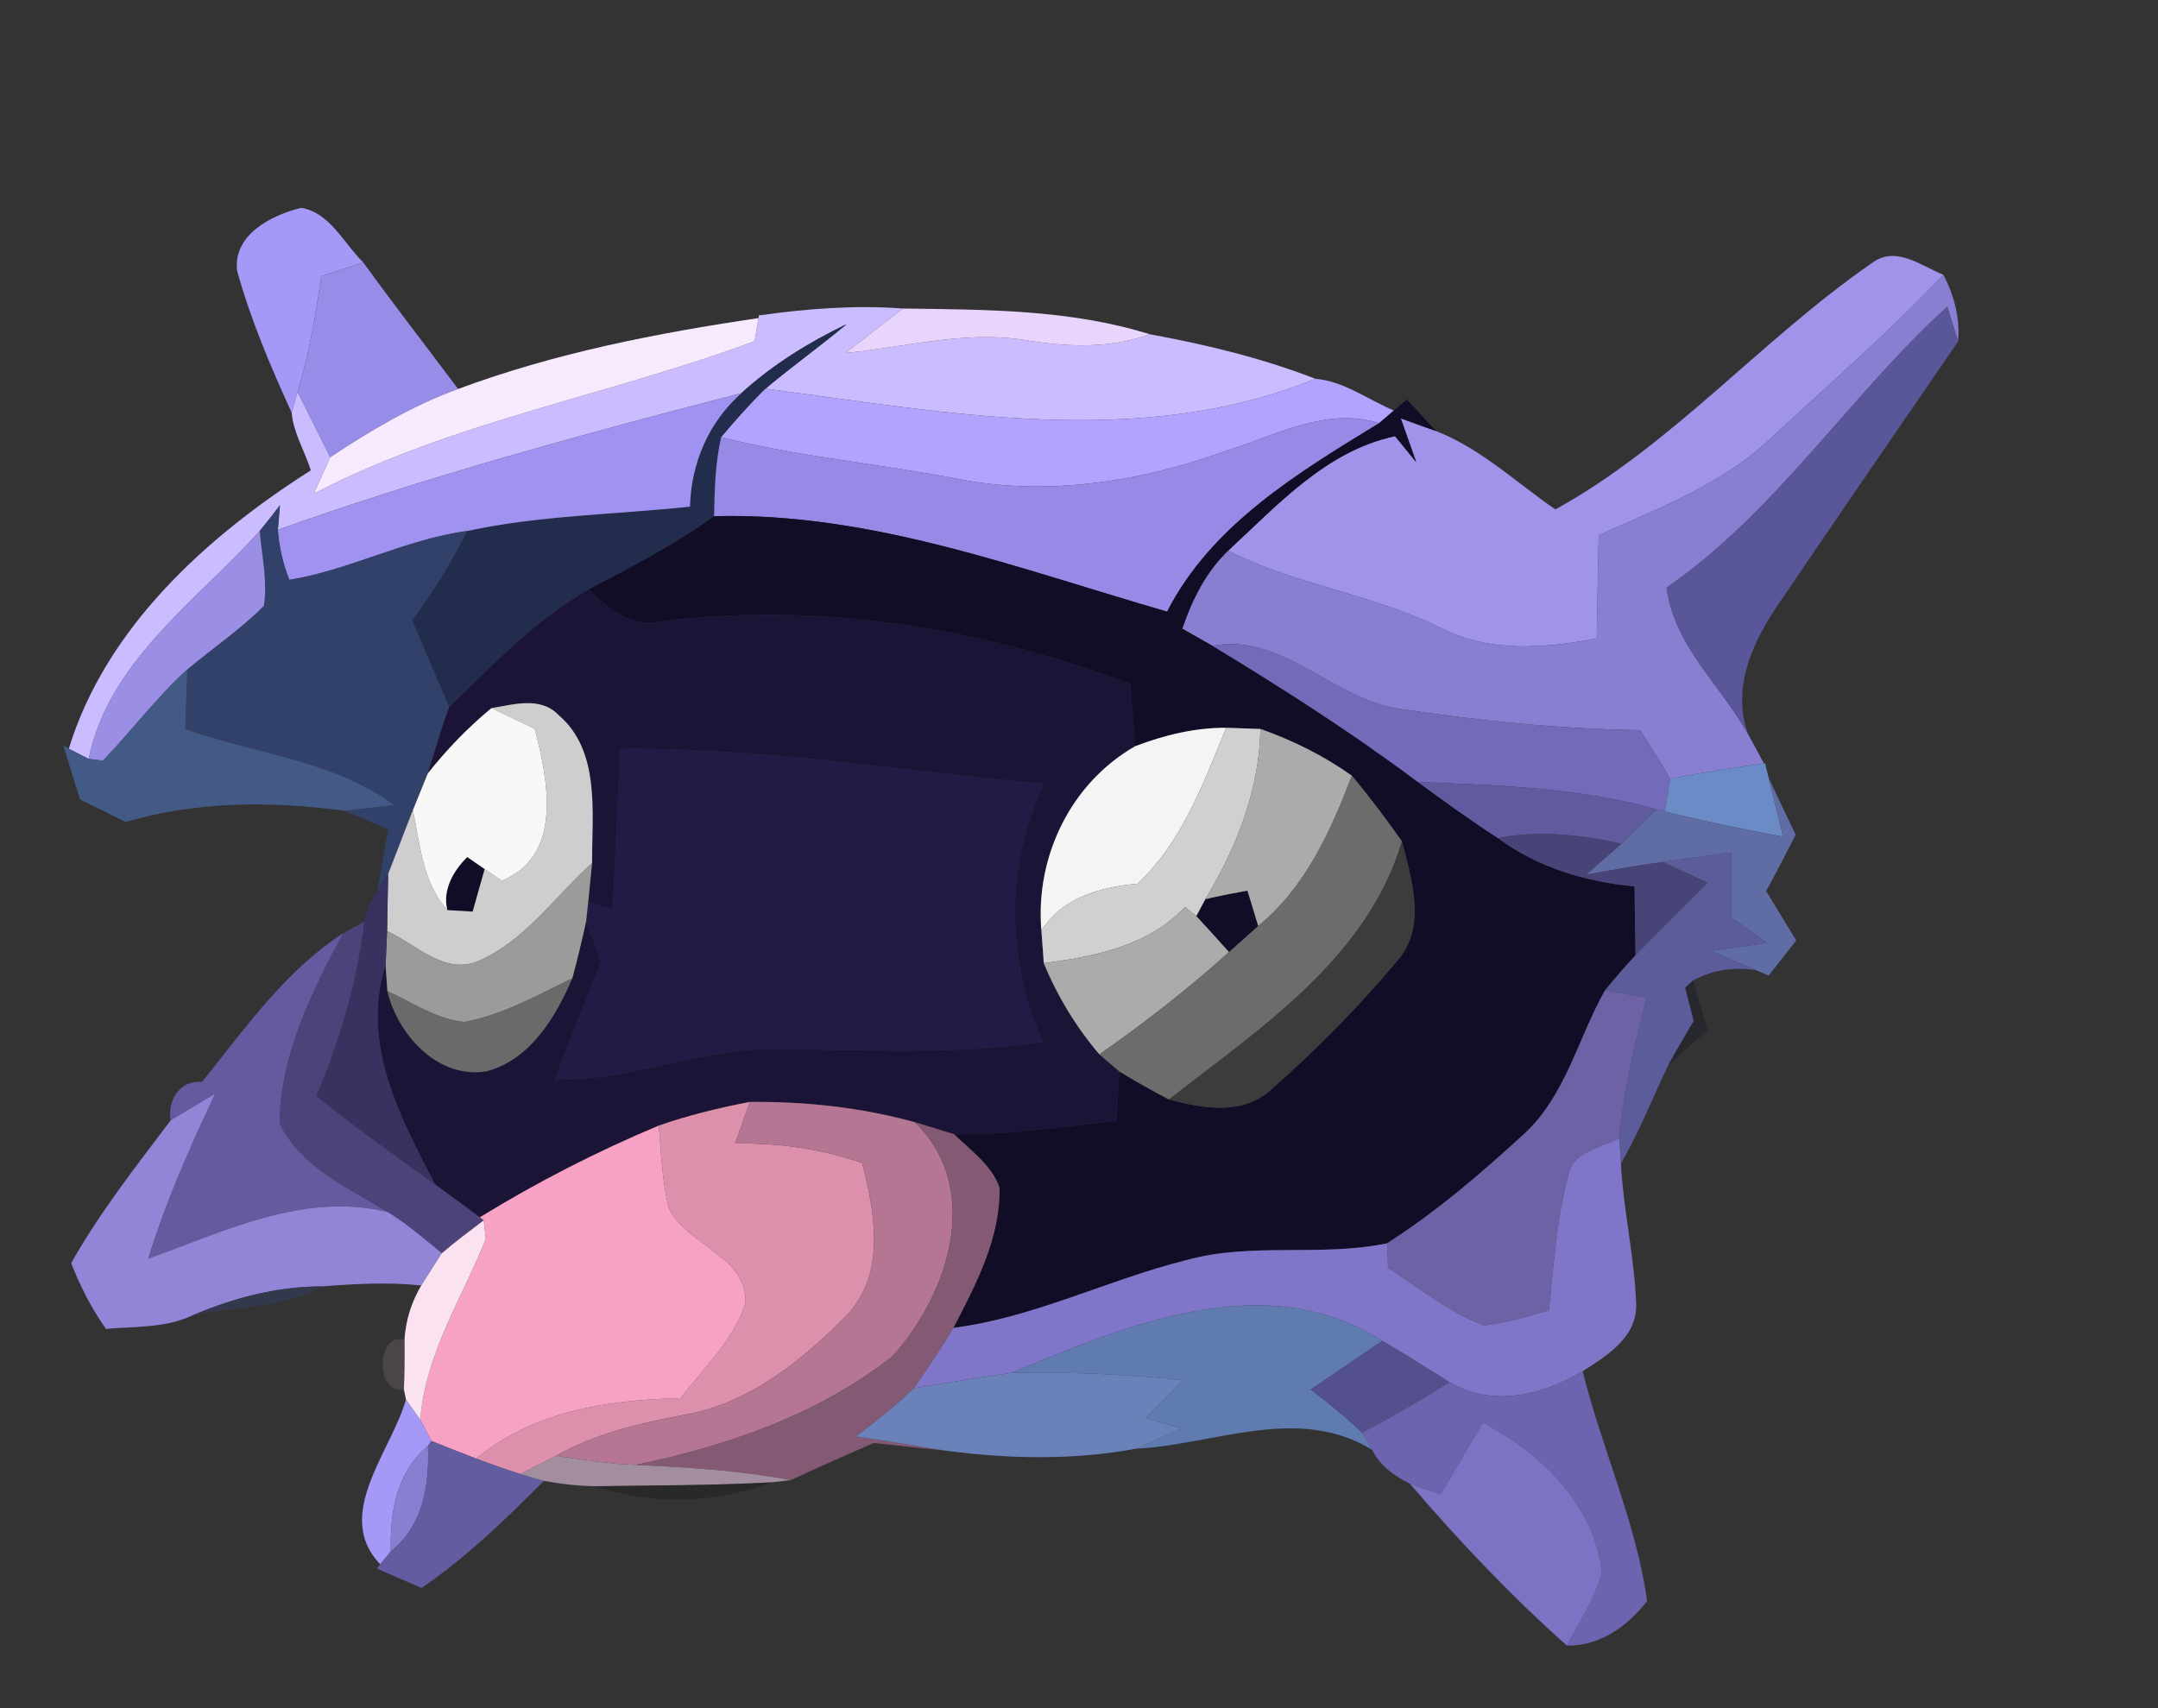 <?xml version="1.0" encoding="UTF-8" ?>
<!DOCTYPE svg PUBLIC "-//W3C//DTD SVG 1.1//EN" "http://www.w3.org/Graphics/SVG/1.1/DTD/svg11.dtd">
<svg width="144pt" height="114pt" viewBox="0 0 144 114" version="1.1" xmlns="http://www.w3.org/2000/svg">
<rect x="0" y="0" width="144" height="114" fill="#333333" stroke="none"/>
<g id="#a599f7ff">
<path fill="#a599f7" opacity="1.00" d=" M 15.82 18.06 C 15.54 15.66 18.13 14.35 20.10 13.87 C 22.02 14.19 22.94 16.25 24.24 17.51 C 23.54 17.74 22.14 18.20 21.44 18.43 C 21.06 21.03 20.63 23.64 19.85 26.16 L 19.46 27.54 C 18.06 24.46 16.72 21.33 15.82 18.06 Z" />
<path fill="#a599f7" opacity="1.00" d=" M 25.37 104.40 C 22.22 101.11 26.09 96.89 27.09 93.41 L 28.05 94.75 C 28.23 95.10 28.61 95.82 28.79 96.17 C 28.74 96.25 28.62 96.41 28.56 96.49 C 26.44 98.29 26.02 100.90 26.08 103.54 C 25.91 103.75 25.55 104.18 25.37 104.40 Z" />
</g>
<g id="#a094eaff">
<path fill="#a094ea" opacity="1.00" d=" M 124.85 17.60 C 126.46 16.33 128.15 17.72 129.68 18.34 C 126.05 22.18 122.06 25.63 118.20 29.22 C 114.96 32.31 110.69 33.91 106.68 35.72 C 106.63 38.02 106.59 40.31 106.55 42.61 C 103.08 43.27 99.38 43.58 96.12 41.90 C 91.58 39.65 86.46 39.05 81.95 36.75 C 85.25 33.71 88.50 30.08 93.09 29.11 L 94.50 30.84 C 94.24 30.11 93.73 28.65 93.47 27.92 L 95.18 28.54 C 98.47 29.60 100.99 32.08 103.79 34.00 C 111.62 29.67 117.53 22.66 124.85 17.60 Z" />
</g>
<g id="#978ce7ff">
<path fill="#978ce7" opacity="1.00" d=" M 21.44 18.43 C 22.14 18.20 23.54 17.74 24.24 17.51 C 26.30 20.36 28.46 23.14 30.57 25.96 C 27.52 27.07 24.72 28.73 22.03 30.52 C 21.31 29.07 20.58 27.62 19.85 26.16 C 20.63 23.64 21.06 21.03 21.44 18.43 Z" />
</g>
<g id="#887fd3ff">
<path fill="#887fd3" opacity="1.00" d=" M 118.20 29.22 C 122.06 25.63 126.05 22.18 129.68 18.34 C 130.40 19.72 130.80 21.22 130.66 22.79 C 130.48 22.21 130.12 21.05 129.94 20.47 C 123.40 26.42 118.56 34.14 111.21 39.22 C 111.72 43.15 114.88 45.77 116.69 49.08 C 116.95 49.54 117.45 50.48 117.70 50.95 C 115.61 51.26 113.52 51.56 111.45 51.98 C 110.81 50.88 110.13 49.80 109.44 48.73 C 104.07 48.65 98.71 48.11 93.41 47.31 C 88.95 46.69 85.62 42.23 80.90 43.10 C 80.40 42.81 79.39 42.24 78.89 41.96 C 79.54 40.03 80.46 38.18 81.95 36.75 C 86.46 39.05 91.58 39.65 96.12 41.90 C 99.38 43.58 103.08 43.27 106.55 42.61 C 106.59 40.31 106.63 38.02 106.68 35.72 C 110.69 33.91 114.96 32.31 118.20 29.22 Z" />
<path fill="#887fd3" opacity="1.00" d=" M 26.08 103.54 C 26.02 100.90 26.44 98.29 28.56 96.49 C 28.65 99.14 28.26 101.77 26.08 103.54 Z" />
</g>
<g id="#cbbbffff">
<path fill="#cbbbff" opacity="1.00" d=" M 50.64 21.05 C 53.82 20.60 57.04 20.35 60.25 20.59 C 58.97 21.58 57.69 22.56 56.42 23.56 C 60.39 23.18 64.35 22.05 68.36 22.69 C 71.15 23.16 74.02 23.29 76.73 22.31 C 80.48 22.99 84.21 23.90 87.78 25.28 C 76.03 30.05 63.20 27.53 51.08 25.94 C 52.85 24.45 54.73 23.11 56.50 21.63 C 53.97 22.85 51.55 24.34 49.47 26.24 C 39.07 28.93 28.67 31.75 18.54 35.36 L 18.68 33.72 C 18.24 34.30 17.79 34.88 17.33 35.44 C 13.12 40.13 7.26 44.11 5.92 50.65 C 5.59 50.48 4.92 50.14 4.59 49.97 C 7.07 41.88 13.79 35.81 20.74 31.39 C 20.34 30.11 19.58 28.90 19.46 27.54 L 19.85 26.16 C 20.58 27.62 21.31 29.07 22.03 30.52 C 21.67 31.33 21.30 32.14 20.94 32.95 C 30.21 28.12 40.63 26.40 50.35 22.77 C 50.42 22.39 50.55 21.62 50.61 21.23 L 50.64 21.05 Z" />
</g>
<g id="#e9d5fcfe">
<path fill="#e9d5fc" opacity="1.00" d=" M 60.25 20.59 C 65.78 20.67 71.39 20.64 76.73 22.31 C 74.02 23.29 71.15 23.16 68.36 22.69 C 64.35 22.05 60.39 23.18 56.42 23.56 C 57.69 22.56 58.97 21.58 60.25 20.59 Z" />
</g>
<g id="#595699ff">
<path fill="#595699" opacity="1.00" d=" M 111.21 39.22 C 118.56 34.14 123.40 26.42 129.94 20.47 C 130.12 21.05 130.48 22.21 130.66 22.79 C 126.60 28.70 122.54 34.62 118.51 40.56 C 116.86 43.04 115.52 46.11 116.69 49.08 C 114.88 45.77 111.72 43.15 111.21 39.22 Z" />
</g>
<g id="#f7eaffff">
<path fill="#f7eaff" opacity="1.00" d=" M 30.57 25.96 C 37.03 23.56 43.82 22.23 50.61 21.23 C 50.55 21.62 50.42 22.39 50.35 22.77 C 40.63 26.40 30.21 28.12 20.94 32.95 C 21.30 32.14 21.67 31.33 22.03 30.52 C 24.72 28.73 27.52 27.07 30.57 25.96 Z" />
</g>
<g id="#222d4dff">
<path fill="#222d4d" opacity="1.00" d=" M 49.47 26.24 C 51.55 24.34 53.97 22.85 56.50 21.63 C 54.73 23.11 52.85 24.45 51.08 25.94 C 50.04 26.96 49.07 28.06 48.12 29.18 C 47.73 30.90 47.68 32.68 47.65 34.45 C 45.04 36.35 42.16 37.83 39.31 39.32 C 35.75 41.36 32.89 44.36 29.98 47.20 C 29.15 45.27 28.32 43.34 27.51 41.41 C 28.88 39.52 30.13 37.54 31.17 35.44 C 36.06 34.38 41.08 34.35 46.04 33.81 C 46.13 30.88 47.28 28.20 49.47 26.24 Z" />
</g>
<g id="#b2a4feff">
<path fill="#b2a4fe" opacity="1.00" d=" M 87.78 25.28 C 89.67 25.44 91.29 26.67 93.01 27.40 C 92.76 27.61 92.27 28.03 92.03 28.24 C 88.52 27.15 85.19 29.03 81.93 30.05 C 76.22 32.12 70.02 33.14 64.00 31.98 C 58.72 30.95 53.34 30.50 48.12 29.18 C 49.07 28.06 50.04 26.96 51.08 25.94 C 63.20 27.53 76.03 30.05 87.78 25.28 Z" />
</g>
<g id="#9f92f0ff">
<path fill="#9f92f0" opacity="1.00" d=" M 18.54 35.36 C 28.67 31.75 39.07 28.93 49.47 26.24 C 47.28 28.20 46.13 30.88 46.04 33.81 C 41.08 34.35 36.06 34.38 31.17 35.44 C 27.07 35.99 23.37 38.04 19.31 38.70 C 18.88 37.63 18.62 36.51 18.54 35.36 Z" />
</g>
<g id="#978ae6ff">
<path fill="#978ae6" opacity="1.00" d=" M 81.93 30.05 C 85.19 29.03 88.52 27.15 92.03 28.24 C 86.65 31.53 80.85 35.01 77.88 40.82 C 68.00 37.97 58.12 34.17 47.65 34.45 C 47.68 32.68 47.73 30.90 48.12 29.18 C 53.34 30.50 58.72 30.95 64.00 31.98 C 70.02 33.14 76.22 32.12 81.93 30.05 Z" />
</g>
<g id="#120d26ff">
<path fill="#120d26" opacity="1.00" d=" M 93.01 27.40 C 93.23 27.22 93.66 26.85 93.88 26.66 C 94.37 27.19 95.34 28.25 95.83 28.77 L 95.18 28.54 L 93.47 27.92 C 93.73 28.65 94.24 30.11 94.50 30.84 L 93.09 29.11 C 88.50 30.08 85.25 33.71 81.95 36.75 C 80.46 38.18 79.54 40.03 78.89 41.96 C 79.39 42.24 80.40 42.81 80.90 43.10 C 85.59 45.94 90.22 48.90 94.61 52.19 C 96.36 53.48 98.13 54.76 99.96 55.94 C 102.62 57.91 105.81 58.85 109.07 59.16 C 109.09 60.69 109.11 62.23 109.13 63.76 C 108.43 64.51 107.75 65.29 107.10 66.09 C 105.29 69.29 104.47 73.16 101.66 75.71 C 98.80 78.34 95.83 80.88 92.55 82.98 C 88.12 83.90 83.50 82.88 79.12 84.11 C 73.89 85.42 69.01 87.93 63.62 88.62 C 65.13 85.72 66.76 82.62 66.70 79.27 C 66.18 77.75 64.77 76.78 63.67 75.70 C 67.30 75.75 70.90 75.19 74.50 74.80 C 74.56 73.70 74.62 72.60 74.69 71.51 C 75.77 72.17 76.88 72.79 78.00 73.38 C 80.21 73.97 82.90 74.45 84.76 72.77 C 87.78 70.12 90.62 67.25 93.20 64.17 C 95.23 61.91 94.22 58.74 93.55 56.15 C 92.49 54.65 91.39 53.18 90.21 51.77 C 88.34 50.44 86.27 49.41 84.11 48.65 C 83.54 48.63 82.40 48.59 81.83 48.57 C 79.73 48.56 77.69 49.06 75.75 49.80 C 75.64 48.42 75.52 47.03 75.41 45.64 C 65.54 41.93 54.87 40.17 44.34 41.44 C 42.27 41.97 40.65 40.75 39.31 39.32 C 42.16 37.83 45.04 36.35 47.65 34.45 C 58.12 34.17 68.00 37.97 77.88 40.82 C 80.85 35.01 86.65 31.53 92.03 28.24 C 92.27 28.03 92.76 27.61 93.01 27.40 Z" />
<path fill="#120d26" opacity="1.00" d=" M 31.18 57.20 C 31.47 57.40 32.05 57.80 32.34 58.00 C 32.14 58.71 31.74 60.13 31.54 60.84 C 31.12 60.81 30.27 60.76 29.85 60.74 C 29.51 59.40 30.26 58.10 31.18 57.20 Z" />
<path fill="#120d26" opacity="1.00" d=" M 80.43 60.01 C 81.36 59.79 82.30 59.61 83.24 59.44 C 83.42 60.03 83.78 61.21 83.96 61.80 C 83.47 62.23 82.50 63.10 82.01 63.54 C 81.29 62.73 80.56 61.93 79.83 61.14 L 80.43 60.01 Z" />
</g>
<g id="#314169ff">
<path fill="#314169" opacity="1.00" d=" M 17.33 35.44 C 17.79 34.88 18.24 34.30 18.68 33.72 L 18.54 35.36 C 18.62 36.51 18.88 37.63 19.31 38.70 C 23.37 38.04 27.07 35.99 31.17 35.44 C 30.13 37.54 28.88 39.52 27.51 41.41 C 28.32 43.34 29.15 45.27 29.98 47.20 C 29.44 48.65 29.02 50.13 28.55 51.61 C 28.22 52.43 27.88 53.25 27.55 54.07 C 26.99 55.48 26.46 56.91 25.90 58.33 L 25.18 59.45 C 25.36 58.43 25.72 56.38 25.90 55.35 C 24.93 54.94 23.95 54.53 22.98 54.11 C 23.81 54.02 25.48 53.83 26.31 53.73 C 22.23 50.73 17.02 50.32 12.36 48.66 C 12.41 47.33 12.45 46.01 12.50 44.68 C 14.19 43.25 16.05 42.01 17.61 40.43 C 17.86 38.77 17.47 37.09 17.33 35.44 Z" />
</g>
<g id="#9a8fe4ff">
<path fill="#9a8fe4" opacity="1.00" d=" M 5.92 50.65 C 7.26 44.11 13.12 40.13 17.33 35.44 C 17.47 37.09 17.86 38.77 17.61 40.43 C 16.05 42.01 14.19 43.25 12.50 44.68 C 10.44 46.54 8.79 48.78 6.87 50.76 C 6.63 50.74 6.16 50.68 5.92 50.65 Z" />
</g>
<g id="#1c1437ff">
<path fill="#1c1437" opacity="1.00" d=" M 29.98 47.20 C 32.89 44.36 35.75 41.36 39.31 39.32 C 40.65 40.75 42.27 41.97 44.34 41.44 C 54.87 40.17 65.54 41.93 75.41 45.64 C 75.52 47.03 75.64 48.42 75.75 49.80 C 71.43 52.27 69.07 57.20 69.49 62.11 C 69.53 62.66 69.61 63.74 69.65 64.28 C 70.56 66.49 71.81 68.55 73.36 70.37 C 73.69 70.65 74.36 71.22 74.69 71.51 C 74.62 72.60 74.56 73.70 74.50 74.80 C 70.90 75.19 67.30 75.75 63.67 75.70 C 62.80 75.42 61.93 75.16 61.06 74.90 C 57.47 73.90 53.74 73.51 50.03 73.54 C 47.97 73.94 45.93 74.43 43.96 75.12 C 39.83 76.85 35.83 78.90 32.02 81.24 C 31.03 80.50 30.02 79.79 29.04 79.05 C 26.70 74.59 24.05 69.59 25.73 64.44 L 25.85 66.15 C 26.54 69.08 29.26 72.06 32.50 71.49 C 35.40 70.69 37.07 67.89 38.19 65.29 C 38.53 64.04 38.83 62.77 39.11 61.50 C 39.36 62.16 39.86 63.49 40.12 64.15 C 39.10 66.79 38.04 69.41 37.01 72.05 C 42.13 72.18 46.91 69.84 52.03 70.02 C 57.88 70.04 63.75 70.41 69.57 69.54 C 67.14 64.01 67.06 57.80 69.65 52.31 C 60.23 51.48 50.85 49.86 41.37 49.99 C 41.23 53.56 41.06 57.13 40.89 60.70 C 40.48 60.57 39.66 60.32 39.25 60.20 C 39.32 59.55 39.45 58.25 39.51 57.60 C 39.49 54.28 40.09 50.12 37.27 47.72 C 36.06 46.46 34.28 47.02 32.79 47.26 C 31.23 48.55 29.81 50.02 28.55 51.61 C 29.02 50.13 29.44 48.65 29.98 47.20 Z" />
</g>
<g id="#736bb9ff">
<path fill="#736bb9" opacity="1.00" d=" M 80.90 43.10 C 85.62 42.23 88.95 46.69 93.41 47.31 C 98.71 48.11 104.07 48.65 109.44 48.73 C 110.13 49.80 110.81 50.88 111.45 51.98 C 111.36 52.52 111.18 53.61 111.08 54.16 L 110.53 54.02 C 105.35 52.55 99.95 52.41 94.61 52.19 C 90.22 48.90 85.59 45.94 80.90 43.10 Z" />
</g>
<g id="#435a87ff">
<path fill="#435a87" opacity="1.00" d=" M 6.87 50.76 C 8.79 48.78 10.44 46.54 12.50 44.68 C 12.45 46.01 12.41 47.33 12.36 48.66 C 17.02 50.32 22.23 50.73 26.31 53.73 C 25.48 53.83 23.81 54.02 22.98 54.11 C 18.09 53.46 13.15 53.46 8.38 54.86 C 7.37 54.35 6.36 53.85 5.35 53.36 C 4.95 52.16 4.60 50.95 4.22 49.74 L 4.59 49.97 C 4.92 50.14 5.59 50.48 5.92 50.65 C 6.16 50.68 6.63 50.74 6.87 50.76 Z" />
</g>
<g id="#cececeff">
<path fill="#cecece" opacity="1.00" d=" M 32.79 47.26 C 34.28 47.02 36.06 46.46 37.27 47.72 C 40.09 50.12 39.49 54.28 39.51 57.60 C 37.04 59.82 35.05 62.79 31.92 64.14 C 29.65 65.10 27.76 63.01 25.83 62.15 C 25.85 61.19 25.88 59.28 25.90 58.33 C 26.46 56.91 26.99 55.48 27.55 54.07 C 28.03 56.36 28.20 58.91 29.85 60.74 C 30.27 60.76 31.12 60.81 31.54 60.84 C 31.74 60.13 32.14 58.71 32.34 58.00 C 32.63 58.19 33.20 58.58 33.49 58.78 C 37.60 57.09 36.57 52.05 35.68 48.64 C 34.96 48.29 33.51 47.60 32.79 47.26 Z" />
</g>
<g id="#f8f8f8ff">
<path fill="#f8f8f8" opacity="1.00" d=" M 28.55 51.61 C 29.81 50.02 31.23 48.55 32.79 47.26 C 33.51 47.60 34.96 48.29 35.68 48.64 C 36.57 52.05 37.60 57.09 33.49 58.78 C 33.20 58.58 32.63 58.19 32.34 58.00 C 32.05 57.80 31.47 57.40 31.18 57.20 C 30.26 58.10 29.51 59.40 29.85 60.74 C 28.20 58.91 28.03 56.36 27.55 54.07 C 27.88 53.25 28.22 52.43 28.55 51.61 Z" />
</g>
<g id="#f4f4f4ff">
<path fill="#f4f4f4" opacity="1.00" d=" M 75.75 49.80 C 77.69 49.06 79.73 48.56 81.83 48.57 C 80.28 52.27 78.92 56.16 75.91 58.98 C 73.43 59.21 70.93 59.87 69.49 62.11 C 69.07 57.20 71.43 52.27 75.75 49.80 Z" />
</g>
<g id="#d0d0d0ff">
<path fill="#d0d0d0" opacity="1.00" d=" M 81.83 48.57 C 82.40 48.59 83.54 48.63 84.11 48.65 C 84.02 52.75 82.53 56.54 80.43 60.01 L 79.83 61.14 C 79.64 60.99 79.26 60.69 79.07 60.54 C 76.59 63.15 73.07 63.83 69.65 64.28 C 69.61 63.74 69.53 62.66 69.49 62.11 C 70.93 59.87 73.43 59.21 75.91 58.98 C 78.92 56.16 80.28 52.27 81.83 48.57 Z" />
</g>
<g id="#abababff">
<path fill="#ababab" opacity="1.00" d=" M 84.11 48.65 C 86.27 49.41 88.34 50.44 90.21 51.77 C 88.79 55.48 87.11 59.23 83.96 61.80 C 83.78 61.21 83.42 60.03 83.24 59.44 C 82.30 59.61 81.36 59.79 80.43 60.01 C 82.53 56.54 84.02 52.75 84.11 48.65 Z" />
<path fill="#ababab" opacity="1.00" d=" M 69.65 64.28 C 73.07 63.83 76.59 63.15 79.07 60.54 C 79.26 60.69 79.64 60.99 79.83 61.14 C 80.56 61.93 81.29 62.73 82.01 63.54 C 79.28 66.00 76.38 68.26 73.36 70.37 C 71.81 68.55 70.56 66.49 69.65 64.28 Z" />
</g>
<g id="#241a46ff">
<path fill="#241a46" opacity="1.00" d=" M 41.37 49.99 C 50.85 49.86 60.23 51.48 69.65 52.31 C 67.06 57.80 67.14 64.01 69.57 69.54 C 63.75 70.41 57.88 70.04 52.03 70.02 C 46.91 69.84 42.13 72.18 37.01 72.05 C 38.04 69.41 39.10 66.79 40.12 64.15 C 39.86 63.49 39.36 62.16 39.11 61.50 C 39.14 61.18 39.22 60.52 39.25 60.20 C 39.66 60.32 40.48 60.57 40.89 60.70 C 41.06 57.13 41.23 53.56 41.37 49.99 Z" />
</g>
<g id="#6a8bc5ff">
<path fill="#6a8bc5" opacity="1.00" d=" M 111.45 51.98 C 113.52 51.56 115.61 51.26 117.70 50.95 L 117.78 50.93 L 118.02 51.92 C 118.34 53.22 118.66 54.53 118.98 55.84 C 116.33 55.35 113.69 54.81 111.08 54.16 C 111.18 53.61 111.36 52.52 111.45 51.98 Z" />
</g>
<g id="#6c6c6cff">
<path fill="#6c6c6c" opacity="1.00" d=" M 90.21 51.77 C 91.39 53.18 92.49 54.65 93.55 56.15 C 91.25 63.95 84.07 68.64 78.00 73.38 C 76.88 72.79 75.77 72.17 74.69 71.51 C 74.36 71.22 73.69 70.65 73.36 70.37 C 76.38 68.26 79.28 66.00 82.01 63.54 C 82.50 63.10 83.47 62.23 83.96 61.80 C 87.11 59.23 88.79 55.48 90.21 51.77 Z" />
</g>
<g id="#5f5b9eff">
<path fill="#5f5b9e" opacity="1.00" d=" M 94.61 52.19 C 99.95 52.41 105.35 52.55 110.53 54.02 C 109.75 54.79 108.99 55.56 108.19 56.31 C 105.48 55.72 102.70 55.39 99.96 55.94 C 98.13 54.76 96.36 53.48 94.61 52.19 Z" />
</g>
<g id="#6270a9f6">
<path fill="#6270a9" opacity="0.96" d=" M 118.02 51.92 C 118.62 53.18 119.21 54.45 119.82 55.71 C 119.18 56.98 118.53 58.23 117.85 59.47 C 118.52 60.57 119.19 61.67 119.86 62.76 C 119.40 63.35 118.48 64.52 118.02 65.11 L 117.16 64.74 C 116.16 64.32 115.17 63.89 114.17 63.47 C 115.42 63.29 116.67 63.11 117.93 62.93 C 117.13 62.36 116.33 61.81 115.53 61.25 C 115.52 59.80 115.52 58.34 115.52 56.89 C 114.00 57.10 112.48 57.31 110.96 57.53 C 109.24 57.76 107.54 58.07 105.83 58.38 C 106.42 57.86 107.60 56.83 108.19 56.31 C 108.99 55.56 109.75 54.79 110.53 54.02 L 111.08 54.16 C 113.69 54.81 116.33 55.35 118.98 55.84 C 118.66 54.53 118.34 53.22 118.02 51.92 Z" />
</g>
<g id="#484478ff">
<path fill="#484478" opacity="1.00" d=" M 99.96 55.94 C 102.70 55.39 105.48 55.72 108.19 56.31 C 107.60 56.83 106.42 57.86 105.83 58.38 C 107.54 58.07 109.24 57.76 110.96 57.53 C 111.71 57.88 113.20 58.56 113.95 58.91 C 112.36 60.54 110.72 62.12 109.13 63.76 C 109.11 62.23 109.09 60.69 109.07 59.16 C 105.81 58.85 102.62 57.91 99.96 55.94 Z" />
</g>
<g id="#3c3c3cff">
<path fill="#3c3c3c" opacity="1.00" d=" M 93.55 56.15 C 94.22 58.74 95.23 61.91 93.20 64.17 C 90.62 67.25 87.78 70.12 84.76 72.77 C 82.90 74.45 80.21 73.97 78.00 73.38 C 84.07 68.64 91.25 63.95 93.55 56.15 Z" />
</g>
<g id="#5c5c9bfd">
<path fill="#5c5c9b" opacity="1.00" d=" M 110.96 57.53 C 112.48 57.31 114.00 57.10 115.52 56.89 C 115.52 58.34 115.52 59.80 115.53 61.25 C 116.33 61.81 117.13 62.36 117.93 62.93 C 116.67 63.11 115.42 63.29 114.17 63.47 C 115.17 63.89 116.16 64.32 117.16 64.74 C 115.63 64.52 114.24 64.75 112.98 65.43 C 112.85 65.55 112.58 65.80 112.45 65.92 C 112.59 66.48 112.88 67.58 113.02 68.14 C 112.44 69.13 111.84 70.11 111.30 71.13 C 110.25 73.30 109.39 75.56 108.16 77.65 L 108.05 75.97 C 108.34 72.79 109.10 69.68 109.87 66.59 C 108.95 66.42 108.02 66.26 107.10 66.09 C 107.75 65.29 108.43 64.51 109.13 63.76 C 110.72 62.12 112.36 60.54 113.95 58.91 C 113.20 58.56 111.71 57.88 110.96 57.53 Z" />
</g>
<g id="#9b9c99ff">
<path fill="#9b9c99" opacity="1.00" d=" M 31.92 64.14 C 35.05 62.79 37.04 59.82 39.51 57.60 C 39.45 58.25 39.32 59.55 39.25 60.20 C 39.22 60.52 39.14 61.18 39.11 61.50 C 38.83 62.77 38.53 64.04 38.19 65.29 C 35.86 66.42 33.56 67.73 30.98 68.21 C 29.11 68.02 27.52 66.91 25.85 66.15 L 25.73 64.44 C 25.76 63.86 25.81 62.72 25.83 62.15 C 27.76 63.01 29.65 65.10 31.92 64.14 Z" />
</g>
<g id="#393261ff">
<path fill="#393261" opacity="1.00" d=" M 25.18 59.45 L 25.90 58.33 C 25.88 59.28 25.85 61.19 25.83 62.15 C 25.81 62.72 25.76 63.86 25.73 64.44 C 24.05 69.59 26.70 74.59 29.04 79.05 C 26.35 77.14 23.68 75.21 21.11 73.15 C 22.69 69.42 23.83 65.53 24.31 61.50 C 24.46 60.76 24.75 60.08 25.18 59.45 Z" />
</g>
<g id="#4b437aff">
<path fill="#4b437a" opacity="1.00" d=" M 22.89 62.29 C 23.25 62.10 23.95 61.70 24.31 61.50 C 23.83 65.53 22.69 69.42 21.11 73.15 C 23.68 75.21 26.35 77.14 29.04 79.05 C 30.02 79.79 31.03 80.50 32.02 81.24 L 32.28 81.44 C 31.33 82.16 30.38 82.87 29.48 83.64 C 28.31 82.67 27.16 81.68 25.87 80.89 C 23.23 79.27 20.09 77.92 18.66 74.98 C 18.69 70.43 20.79 66.22 22.89 62.29 Z" />
</g>
<g id="#645a9fff">
<path fill="#645a9f" opacity="1.00" d=" M 13.48 72.21 C 16.33 68.66 19.01 64.81 22.89 62.29 C 20.79 66.22 18.69 70.43 18.66 74.98 C 20.09 77.92 23.23 79.27 25.87 80.89 C 20.27 79.53 15.02 82.17 9.89 84.00 C 11.06 80.20 12.66 76.57 14.36 72.99 C 13.37 73.58 12.37 74.17 11.39 74.77 C 11.14 73.46 12.02 72.05 13.48 72.21 Z" />
</g>
<g id="#6a6a6aff">
<path fill="#6a6a6a" opacity="1.00" d=" M 30.98 68.21 C 33.56 67.73 35.86 66.42 38.19 65.29 C 37.07 67.89 35.40 70.69 32.50 71.49 C 29.26 72.06 26.54 69.08 25.85 66.15 C 27.52 66.91 29.11 68.02 30.98 68.21 Z" />
</g>
<g id="#16182666">
<path fill="#161826" opacity="0.40" d=" M 112.45 65.92 C 112.58 65.80 112.85 65.55 112.98 65.43 C 113.30 66.54 113.62 67.64 113.94 68.75 C 113.05 69.53 112.17 70.32 111.30 71.13 C 111.84 70.11 112.44 69.13 113.02 68.14 C 112.88 67.58 112.59 66.48 112.45 65.92 Z" />
</g>
<g id="#6d62a5ff">
<path fill="#6d62a5" opacity="1.00" d=" M 107.10 66.09 C 108.02 66.26 108.95 66.42 109.87 66.59 C 109.10 69.68 108.34 72.79 108.05 75.97 C 106.78 76.63 104.84 76.84 104.62 78.59 C 103.84 81.49 103.68 84.50 103.35 87.47 C 101.92 87.84 100.50 88.31 99.03 88.46 C 96.68 87.58 94.71 85.97 92.62 84.61 C 92.61 84.20 92.57 83.39 92.55 82.98 C 95.83 80.88 98.80 78.34 101.66 75.71 C 104.47 73.16 105.29 69.29 107.10 66.09 Z" />
</g>
<g id="#9285d8ff">
<path fill="#9285d8" opacity="1.00" d=" M 11.39 74.77 C 12.37 74.17 13.37 73.58 14.36 72.99 C 12.66 76.57 11.06 80.20 9.89 84.00 C 15.02 82.17 20.27 79.53 25.87 80.89 C 27.16 81.68 28.31 82.67 29.48 83.64 C 29.14 84.18 28.45 85.25 28.11 85.79 C 25.91 85.56 23.71 85.68 21.51 85.85 C 18.49 85.85 15.55 86.62 12.79 87.81 C 11.00 88.64 8.99 88.52 7.07 88.69 C 6.11 87.33 5.35 85.85 4.75 84.30 C 6.65 80.92 9.06 77.86 11.39 74.77 Z" />
</g>
<g id="#dc90acff">
<path fill="#dc90ac" opacity="1.00" d=" M 43.96 75.12 C 45.93 74.43 47.97 73.94 50.03 73.54 C 49.70 74.47 49.38 75.40 49.06 76.32 C 51.94 76.26 54.80 76.68 57.53 77.61 C 58.37 80.89 59.11 84.85 56.64 87.63 C 53.63 90.73 50.02 93.69 45.63 94.43 C 42.69 94.99 39.74 95.66 37.11 97.16 C 36.31 97.56 35.52 97.97 34.73 98.38 C 33.74 98.06 32.75 97.72 31.78 97.35 C 35.62 94.15 40.59 93.43 45.42 93.31 C 46.96 91.28 48.97 89.44 49.74 86.96 C 49.90 83.85 45.81 83.11 44.63 80.63 C 44.18 78.83 44.12 76.96 43.96 75.12 Z" />
</g>
<g id="#b47693ff">
<path fill="#b47693" opacity="1.00" d=" M 50.03 73.54 C 53.74 73.51 57.47 73.90 61.06 74.90 C 65.60 79.34 63.30 86.40 59.54 90.53 C 54.61 94.41 48.49 96.52 42.40 97.77 C 40.63 97.69 38.87 97.42 37.11 97.16 C 39.74 95.66 42.69 94.99 45.63 94.43 C 50.02 93.69 53.63 90.73 56.64 87.63 C 59.11 84.85 58.37 80.89 57.53 77.61 C 54.80 76.68 51.94 76.26 49.06 76.32 C 49.38 75.40 49.70 74.47 50.03 73.54 Z" />
</g>
<g id="#835973ff">
<path fill="#835973" opacity="1.00" d=" M 61.06 74.90 C 61.93 75.16 62.80 75.42 63.67 75.70 C 64.77 76.78 66.18 77.75 66.70 79.27 C 66.76 82.62 65.13 85.72 63.62 88.62 C 62.79 90.00 61.90 91.35 60.96 92.66 C 59.76 93.83 58.44 94.86 57.10 95.87 C 59.12 96.16 61.13 96.49 63.13 96.82 C 61.52 96.65 59.91 96.48 58.30 96.30 C 56.45 97.12 54.60 97.92 52.78 98.78 C 49.35 98.14 45.87 97.92 42.40 97.77 C 48.49 96.52 54.61 94.41 59.54 90.53 C 63.30 86.40 65.60 79.34 61.06 74.90 Z" />
</g>
<g id="#f7a2c4ff">
<path fill="#f7a2c4" opacity="1.00" d=" M 32.02 81.24 C 35.83 78.90 39.83 76.85 43.96 75.12 C 44.12 76.96 44.18 78.83 44.63 80.63 C 45.81 83.11 49.90 83.85 49.74 86.96 C 48.97 89.44 46.96 91.28 45.42 93.31 C 40.59 93.43 35.62 94.15 31.78 97.35 C 30.78 96.97 29.78 96.57 28.79 96.17 C 28.61 95.82 28.23 95.10 28.05 94.75 C 28.38 90.36 30.83 86.65 32.42 82.68 C 32.39 82.37 32.32 81.75 32.28 81.44 L 32.02 81.24 Z" />
</g>
<g id="#8076c9ff">
<path fill="#8076c9" opacity="1.00" d=" M 104.62 78.59 C 104.84 76.84 106.78 76.63 108.05 75.97 L 108.16 77.65 C 108.33 80.80 109.07 83.89 109.18 87.05 C 109.24 89.25 107.23 90.48 105.61 91.51 C 102.91 93.13 99.61 93.94 96.73 92.25 C 95.23 91.33 93.76 90.37 92.24 89.49 C 84.42 84.48 75.15 88.48 67.46 91.63 C 65.29 91.95 63.12 92.29 60.96 92.66 C 61.90 91.35 62.79 90.00 63.62 88.62 C 69.01 87.93 73.89 85.42 79.12 84.11 C 83.50 82.88 88.12 83.90 92.55 82.98 C 92.57 83.39 92.61 84.20 92.62 84.61 C 94.71 85.97 96.68 87.58 99.03 88.46 C 100.50 88.31 101.92 87.84 103.35 87.47 C 103.68 84.50 103.84 81.49 104.62 78.59 Z" />
</g>
<g id="#fae2f0ff">
<path fill="#fae2f0" opacity="1.00" d=" M 29.48 83.64 C 30.38 82.87 31.33 82.16 32.28 81.44 C 32.32 81.75 32.39 82.37 32.42 82.68 C 30.83 86.65 28.38 90.36 28.05 94.75 L 27.09 93.41 L 26.95 92.73 C 26.99 91.63 27.00 90.52 26.99 89.42 C 27.07 88.13 27.44 86.92 28.11 85.79 C 28.45 85.25 29.14 84.18 29.48 83.64 Z" />
</g>
<g id="#343c58ab">
<path fill="#343c58" opacity="0.67" d=" M 12.79 87.81 C 15.55 86.62 18.49 85.85 21.51 85.85 C 18.85 87.32 15.69 87.18 12.79 87.81 Z" />
</g>
<g id="#607bb0ff">
<path fill="#607bb0" opacity="1.00" d=" M 67.46 91.63 C 75.15 88.48 84.42 84.48 92.24 89.49 C 90.65 90.57 89.06 91.65 87.47 92.73 C 88.64 93.65 89.82 94.58 90.90 95.62 C 91.07 95.90 91.40 96.47 91.56 96.76 C 86.58 93.72 81.06 96.42 75.77 96.69 C 76.81 96.26 77.84 95.80 78.86 95.34 C 78.26 95.17 77.05 94.81 76.45 94.63 C 77.28 93.79 78.11 92.95 78.94 92.11 C 75.13 91.70 71.29 91.56 67.46 91.63 Z" />
</g>
<g id="#5d545995">
<path fill="#5d5459" opacity="0.58" d=" M 26.95 92.73 C 25.03 93.13 25.09 88.85 26.99 89.42 C 27.00 90.52 26.99 91.63 26.95 92.73 Z" />
</g>
<g id="#544f8dff">
<path fill="#544f8d" opacity="1.00" d=" M 87.47 92.73 C 89.06 91.65 90.65 90.57 92.24 89.49 C 93.76 90.37 95.23 91.33 96.73 92.25 C 94.83 93.44 92.89 94.56 90.90 95.62 C 89.82 94.58 88.64 93.65 87.47 92.73 Z" />
</g>
<g id="#6a81b9ff">
<path fill="#6a81b9" opacity="1.00" d=" M 67.46 91.63 C 71.29 91.56 75.13 91.70 78.94 92.11 C 78.11 92.95 77.28 93.79 76.45 94.63 C 77.05 94.81 78.26 95.17 78.86 95.34 C 77.84 95.80 76.81 96.26 75.77 96.69 C 71.63 97.46 67.31 97.37 63.13 96.82 C 61.13 96.49 59.12 96.16 57.10 95.87 C 58.44 94.86 59.76 93.83 60.96 92.66 C 63.12 92.29 65.29 91.95 67.46 91.63 Z" />
</g>
<g id="#6c64aeff">
<path fill="#6c64ae" opacity="1.00" d=" M 96.73 92.25 C 99.61 93.94 102.91 93.13 105.61 91.51 C 106.88 96.67 109.17 101.56 109.91 106.85 C 108.58 108.55 106.80 109.84 104.56 109.83 C 105.38 108.23 106.41 106.72 106.90 104.98 C 106.39 100.37 102.84 97.00 98.94 94.94 C 98.01 96.53 97.07 98.12 96.14 99.72 C 95.45 99.50 94.76 99.26 94.08 99.02 C 93.06 98.52 92.07 97.81 91.56 96.76 C 91.40 96.47 91.07 95.90 90.90 95.62 C 92.89 94.56 94.83 93.44 96.73 92.25 Z" />
</g>
<g id="#7d73c5ff">
<path fill="#7d73c5" opacity="1.00" d=" M 96.14 99.72 C 97.07 98.12 98.01 96.53 98.94 94.94 C 102.84 97.00 106.39 100.37 106.90 104.98 C 106.41 106.72 105.38 108.23 104.56 109.83 C 100.81 106.49 97.34 102.83 94.08 99.02 C 94.76 99.26 95.45 99.50 96.14 99.72 Z" />
</g>
<g id="#635ca1fe">
<path fill="#635ca1" opacity="1.00" d=" M 28.56 96.49 C 28.62 96.41 28.74 96.25 28.79 96.17 C 29.78 96.57 30.78 96.97 31.78 97.35 C 32.75 97.72 33.74 98.06 34.73 98.38 C 35.12 98.50 35.90 98.72 36.29 98.83 C 33.74 101.40 31.13 103.93 28.13 105.98 C 27.13 105.54 26.14 105.11 25.14 104.68 L 25.37 104.40 C 25.55 104.18 25.91 103.75 26.08 103.54 C 28.26 101.77 28.65 99.14 28.56 96.49 Z" />
</g>
<g id="#a28e9efc">
<path fill="#a28e9e" opacity="1.00" d=" M 34.73 98.38 C 35.52 97.97 36.31 97.56 37.11 97.16 C 38.87 97.42 40.63 97.69 42.40 97.77 C 45.87 97.92 49.35 98.14 52.78 98.78 L 51.48 98.93 C 47.57 99.14 43.65 99.13 39.74 99.19 C 38.58 99.17 37.43 99.04 36.29 98.83 C 35.90 98.72 35.12 98.50 34.73 98.38 Z" />
</g>
<g id="#1f1d1e6d">
<path fill="#1f1d1e" opacity="0.43" d=" M 39.74 99.19 C 43.65 99.13 47.57 99.14 51.48 98.93 C 47.75 100.35 43.52 100.48 39.74 99.19 Z" />
</g>
</svg>
